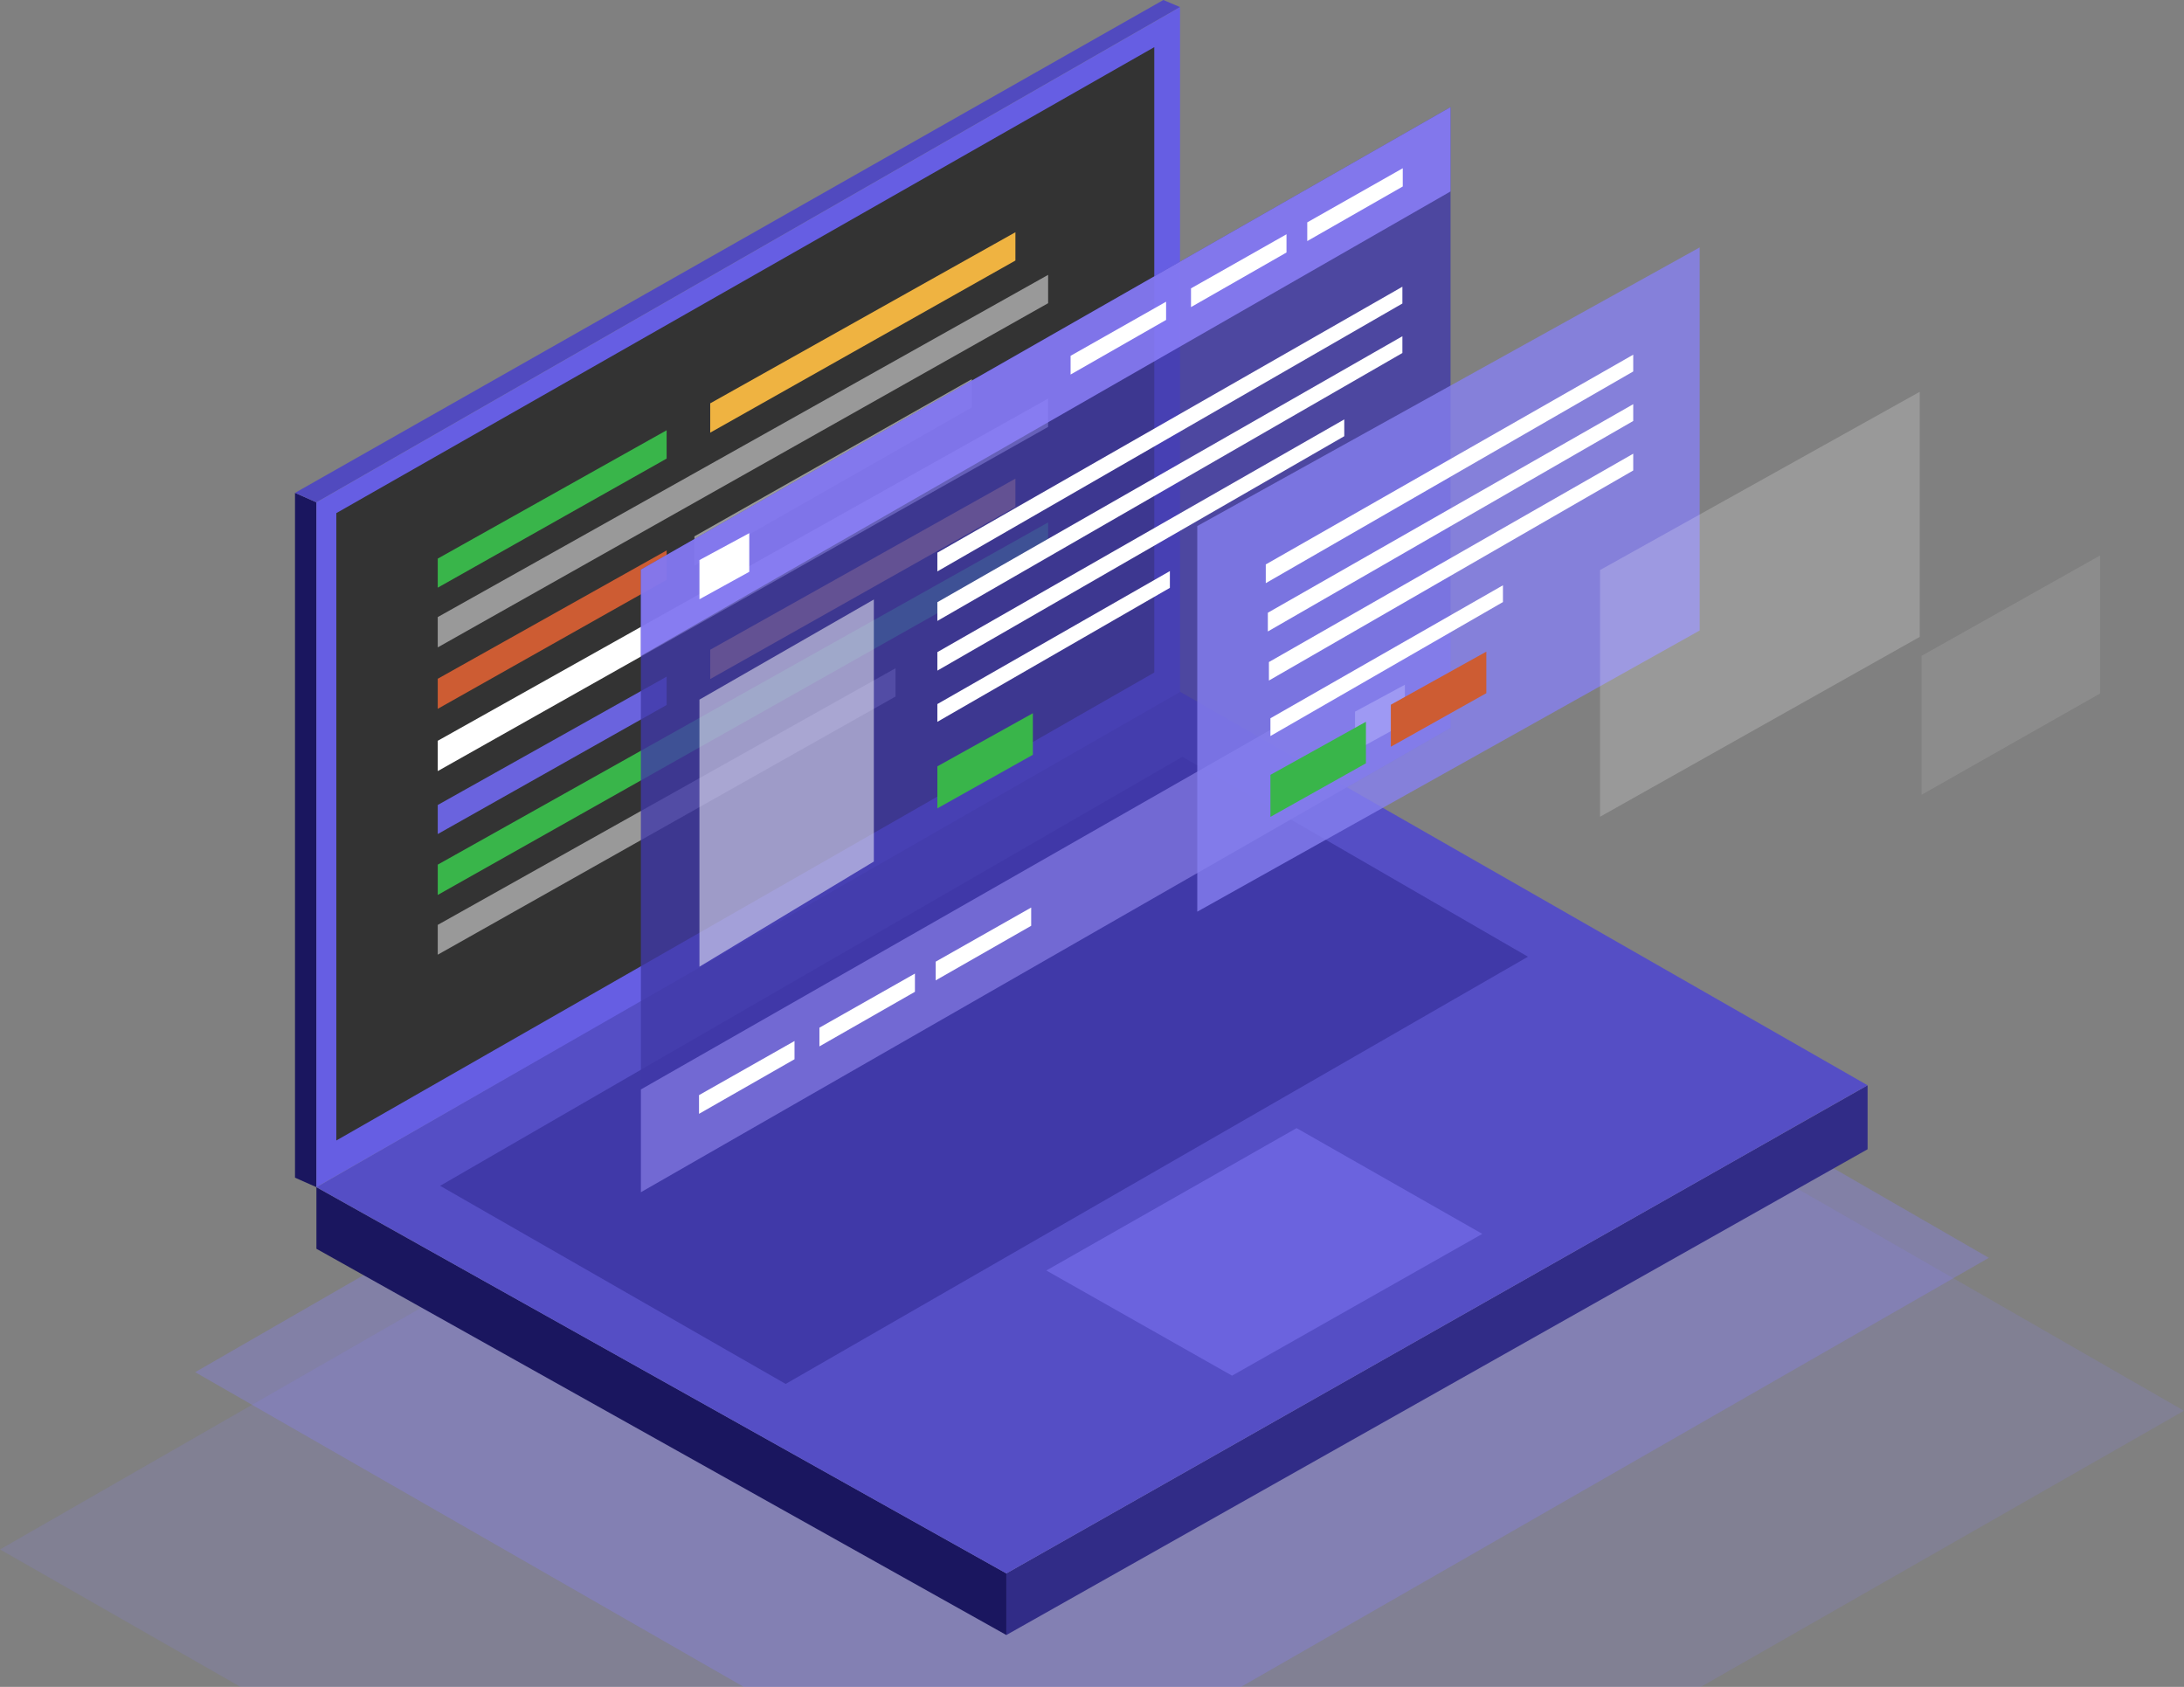 <svg width="246" height="190" fill="none" xmlns="http://www.w3.org/2000/svg"><rect width="100%" height="100%" fill="#808080" stroke="none"/><path opacity=".15" d="M109.333 237L246 158.896 136.667 96.081 0 174.517 109.333 237z" fill="#867FFF"/><path opacity=".3" d="M111.775 206.063l112.244-64.39-89.795-51.787-112.243 64.665 89.794 51.512z" fill="#867FFF"/><path d="M113.353 184.156l97.007-54.713v-7.206l-97.007 54.98v6.939z" fill="#312C87"/><path d="M35.64 140.652l77.713 43.504v-6.939l-77.712-43.504v6.939z" fill="#1A165F"/><path d="M113.353 177.216l97.007-54.979-77.643-44.433-97.076 55.909 77.712 43.503z" fill="#554EC5"/><path d="M138.774 154.944l28.188-15.969-20.919-11.913-28.188 16.036 20.919 11.846z" fill="#6B63DE"/><path d="M88.497 155.874l83.609-48.117-38.922-22.518-83.61 48.321 38.923 22.314z" fill="#4039A8"/><path d="M35.64 56.58v77.133l-2.411-1.068V55.513l2.411 1.068z" fill="#1A165F"/><path d="M131.039 0l1.876.8L35.64 56.582l-2.411-1.068L131.039 0z" fill="#514ABF"/><path d="M132.915.801v77.132l-97.275 55.78V56.581L132.915.801z" fill="#665EE3"/><path d="M130.015 5.31v70.439l-92.133 52.707V57.794L130.015 5.31z" fill="#333"/><path d="M114.373 26.155v3.19L79.998 48.73v-3.302l34.375-19.271z" fill="#EFB341"/><path d="M75.088 48.462v3.19l-17.187 9.692-8.594 4.846v-3.274l8.594-4.818 17.187-9.636z" fill="#39B54A"/><path opacity=".5" d="M118.056 30.96v3.19L83.682 53.533 49.307 72.916v-3.413L83.682 50.23l34.374-19.271z" fill="#fff"/><path d="M114.373 53.908v3.19L79.998 76.481V73.18l34.375-19.271z" fill="#EFB341"/><path d="M75.088 76.213v3.19l-17.187 9.692-8.594 4.846v-3.274l8.594-4.818 17.187-9.636z" fill="#6A63DE"/><path d="M118.056 58.843v3.19L83.682 81.418 49.307 100.8v-3.414l34.375-19.271 34.374-19.272z" fill="#39B54A"/><path opacity=".5" d="M100.869 75.263v3.19L66.494 97.838l-8.593 4.846-8.594 4.845v-3.357l17.187-9.636 34.375-19.272zM109.462 42.702v3.19L78.216 63.712v-3.303l31.246-17.706z" fill="#fff"/><path d="M118.056 44.895v3.19L83.682 67.468 49.307 86.85v-3.414l34.375-19.271 34.374-19.271z" fill="#fff"/><path d="M75.088 61.999V65.3l-17.187 9.691-8.594 4.846v-3.385l8.594-4.818 17.187-9.636z" fill="#CD5C33"/><path opacity=".8" d="M163.385 12.066v69.908l-91.198 52.31v-70.13l91.198-52.088z" fill="#4039A8"/><path opacity=".5" d="M163.386 70.619v11.355l-91.198 52.309v-11.576l91.198-52.088z" fill="#A59BFE"/><path opacity=".8" d="M163.385 12.066v9.496l-91.198 52.31v-9.718l91.198-52.088z" fill="#9083FF"/><path opacity=".5" d="M98.427 67.523v29.514l-19.643 11.845V78.799l19.643-11.276z" fill="#fff"/><path d="M157.962 32.294v1.89l-52.38 30.174V62.25l52.38-29.956zM157.962 37.87v1.89l-52.38 30.175v-2.109l52.38-29.956zM151.414 47.24v1.89l-26.19 15.087-13.095 7.544-6.547 3.772V73.45l6.547-3.744 13.095-7.49 26.19-14.977zM131.772 64.32v1.891L105.582 81.3v-2l26.19-14.978zM147.246 27.152v-2.108l10.757-6.095v2.054l-10.757 6.15zM120.588 42.185v-2.109l10.757-6.095v2.054l-10.757 6.15zM134.151 34.589V32.48l10.757-6.095v2.054l-10.757 6.15zM78.735 125.454v-2.108l10.757-6.095v2.054l-10.757 6.149zM92.298 117.858v-2.108l10.757-6.095v2.054l-10.757 6.149z" fill="#fff"/><path d="M116.338 80.334v4.679l-10.756 6.033v-4.733l10.756-5.979z" fill="#39B54A"/><path d="M84.397 60.05v4.353l-5.613 3.092v-4.414l5.612-3.03zM105.393 110.422v-2.108l10.757-6.095v2.054l-10.757 6.149zM158.241 77.125v4.353l-5.612 3.092v-4.415l5.612-3.03z" fill="#fff"/><path opacity=".8" d="M191.447 27.866v43.148l-56.59 31.67V59.25l56.59-31.384z" fill="#8680F0"/><path d="M183.963 39.948v1.89l-41.39 23.844v-2.109l41.39-23.625zM183.963 45.525v1.89l-41.156 23.709v-2.11l41.156-23.49zM183.963 51.101v1.89l-41.035 23.66v-2.082L183.963 51.1zM169.288 65.922v1.89L143.098 82.9v-2l26.19-14.978z" fill="#fff"/><path d="M167.417 73.395v4.679l-10.757 6.033v-4.733l10.757-5.979z" fill="#CD5C33"/><path d="M153.855 81.294v4.679l-10.757 6.033v-4.733l10.757-5.979z" fill="#39B54A"/><path opacity=".2" d="M216.233 44.13v27.604l-36.011 20.261V64.208l36.011-20.077z" fill="#fff"/><path opacity=".1" d="M236.545 62.567v15.544l-20.11 11.409V73.873l20.11-11.306z" fill="#fff"/></svg>